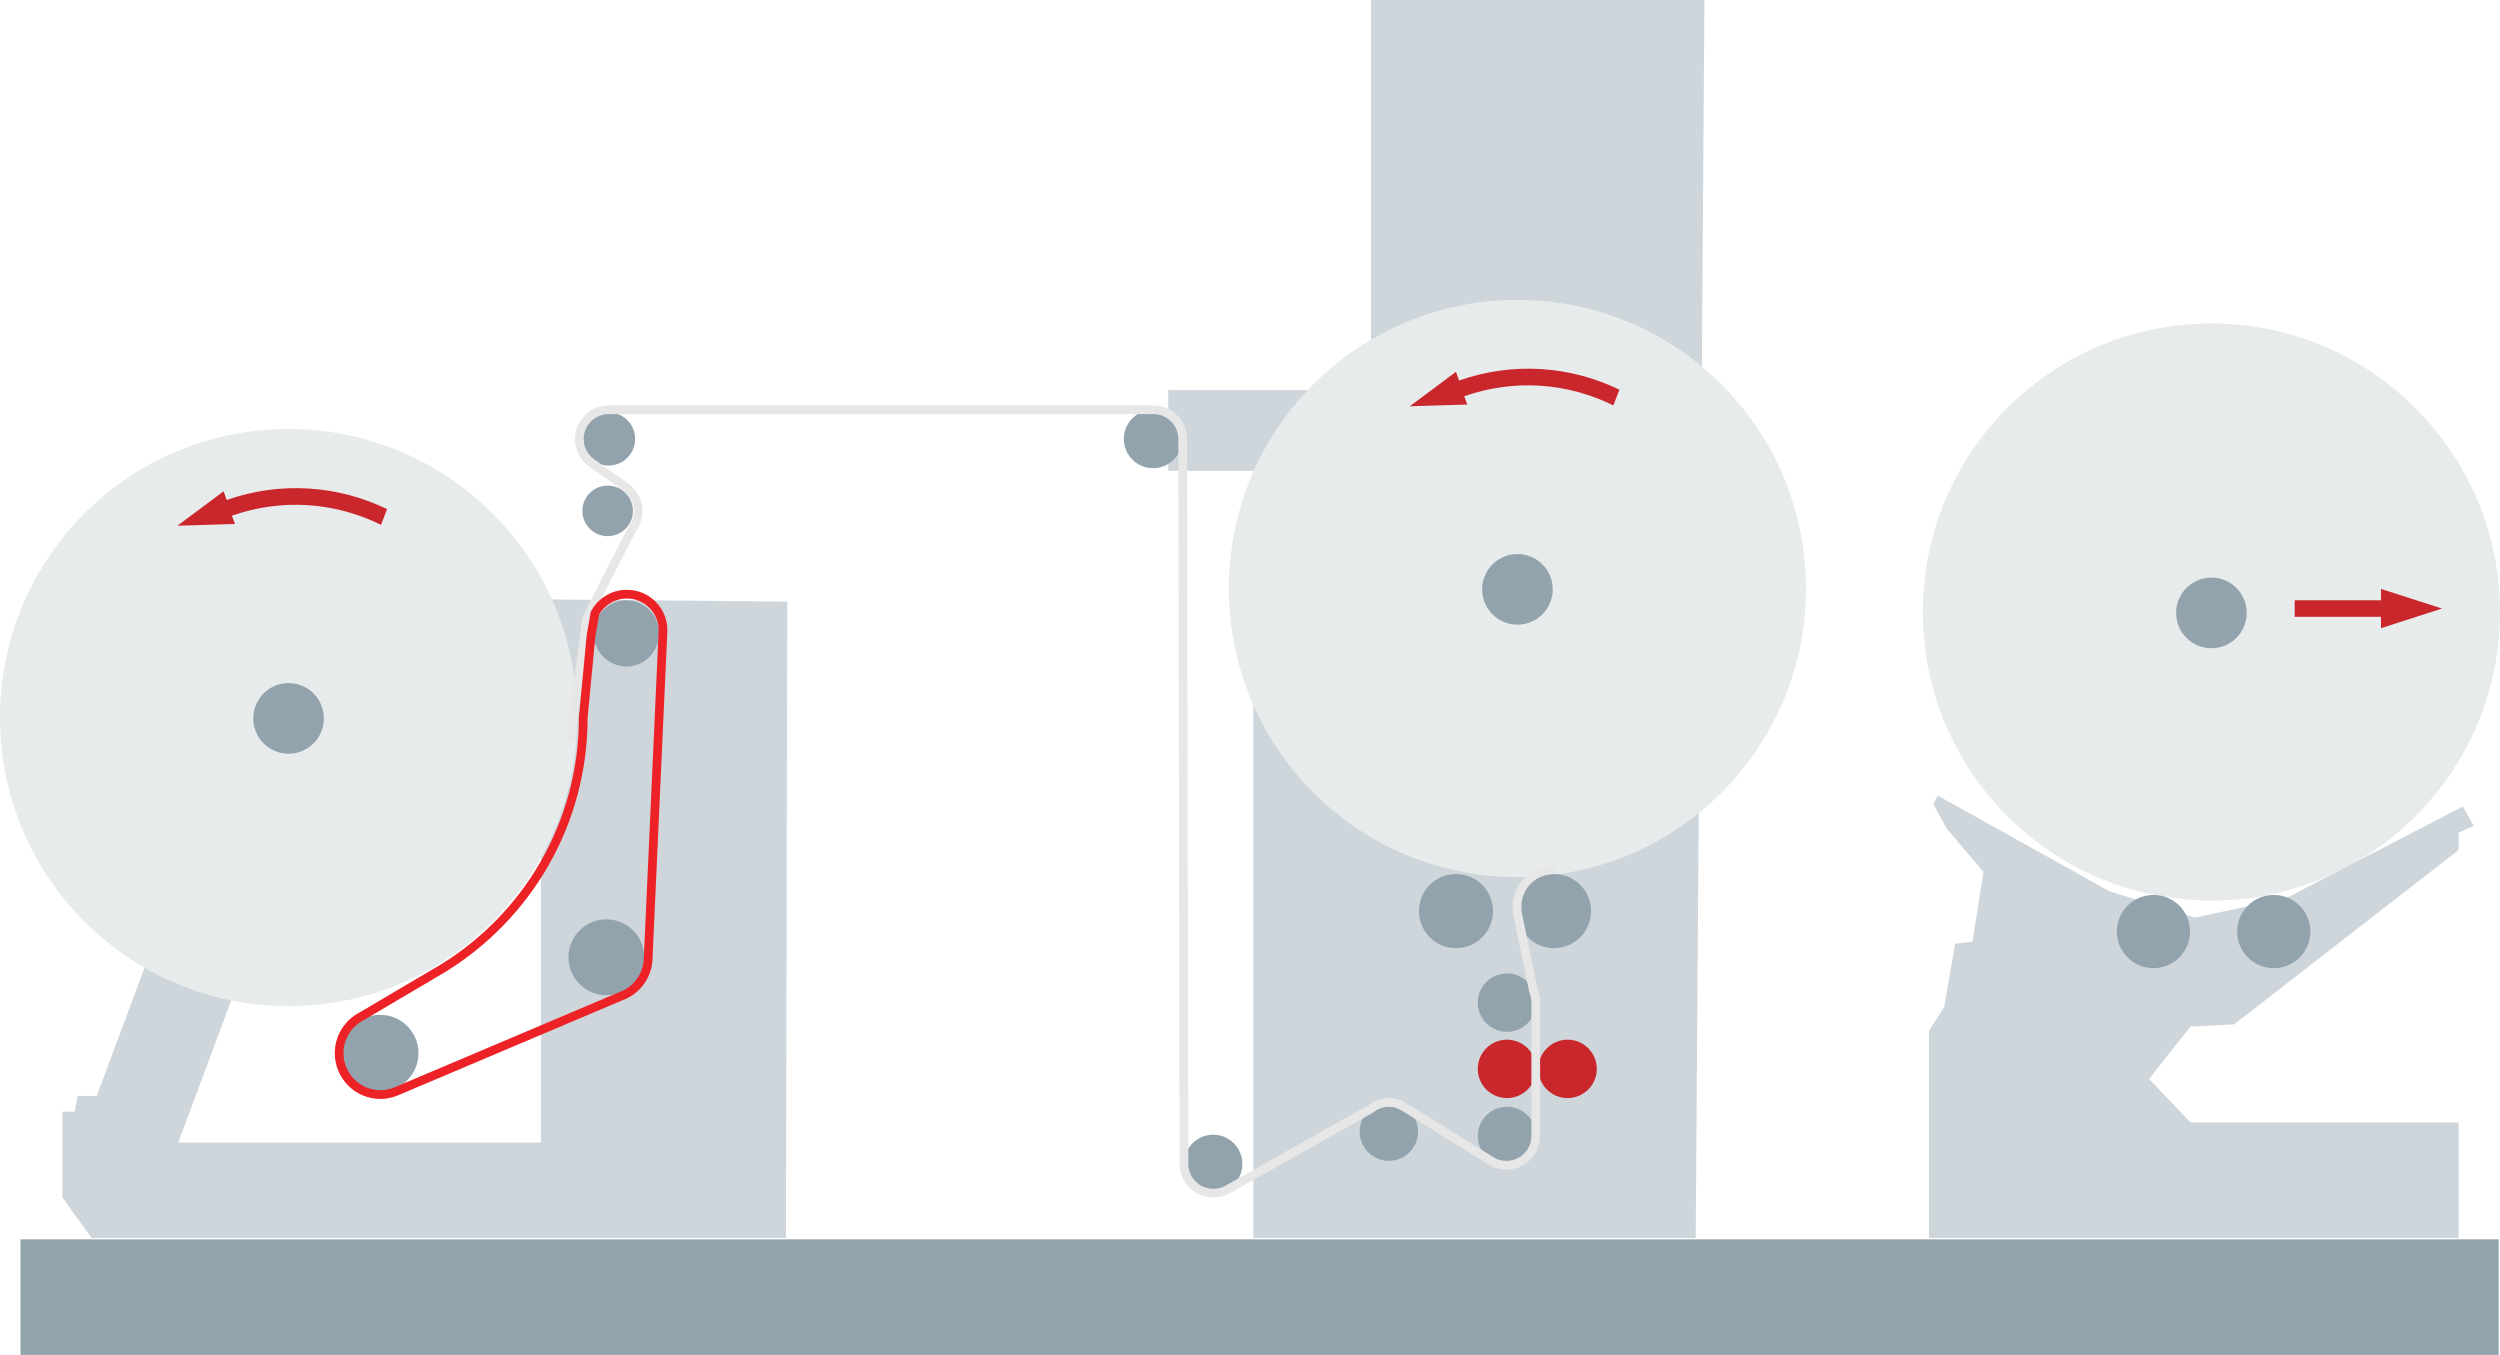 <?xml version="1.0" encoding="utf-8"?>
<!-- Generator: Adobe Illustrator 24.3.0, SVG Export Plug-In . SVG Version: 6.00 Build 0)  -->
<svg version="1.1" id="Layer_1" xmlns="http://www.w3.org/2000/svg" xmlns:xlink="http://www.w3.org/1999/xlink" x="0px" y="0px"
	 viewBox="0 0 573.5 310.8" style="enable-background:new 0 0 573.5 310.8;" xml:space="preserve">
<style type="text/css">
	.st0{fill:#CFD6DB;}
	.st1{fill:#E7EBEC;}
	.st2{fill:#92A3AD;}
	.st3{fill:#C9272C;}
	.st4{fill:none;stroke:#E7E7E7;stroke-width:2;stroke-miterlimit:10;}
	.st5{fill:none;stroke:#EC2227;stroke-width:2;stroke-miterlimit:10;}
</style>
<polygon class="st0" points="124.1,137.5 124.1,262.1 40.9,262.1 70.9,181.5 72.6,182.1 74.9,176 73.2,175.3 75.9,168 56,160.6 
	53.3,167.9 51.6,167.3 49.3,173.5 51,174.1 22.2,251.4 17.8,251.4 17.1,255 14.3,255 14.3,274.7 21,284 180.3,284 180.6,138 "/>
<polygon class="st0" points="391,0 314.5,0 314.5,89.5 268,89.5 268,108 287.5,108 287.5,284 389,284 "/>
<path class="st1" d="M132.4,164.6c0,36.6-29.6,66.2-66.2,66.2S0,201.2,0,164.6s29.6-66.2,66.2-66.2
	C102.7,98.4,132.4,128,132.4,164.6z"/>
<circle class="st2" cx="66.2" cy="164.8" r="8.1"/>
<path class="st1" d="M414.3,135c0,36.6-29.6,66.2-66.2,66.2c-36.6,0-66.2-29.6-66.2-66.2s29.6-66.2,66.2-66.2
	C384.7,68.8,414.3,98.5,414.3,135z"/>
<circle class="st2" cx="348.1" cy="135.2" r="8.1"/>
<path class="st1" d="M573.5,140.4c0,36.6-29.6,66.2-66.2,66.2c-36.6,0-66.2-29.6-66.2-66.2s29.6-66.2,66.2-66.2
	C543.8,74.2,573.5,103.9,573.5,140.4z"/>
<circle class="st2" cx="507.3" cy="140.6" r="8.1"/>
<ellipse class="st2" cx="143.7" cy="145.3" rx="7.5" ry="7.6"/>
<circle class="st2" cx="139.4" cy="117.2" r="5.8"/>
<circle class="st2" cx="139.6" cy="100.7" r="6.1"/>
<circle class="st2" cx="264.5" cy="100.7" r="6.7"/>
<circle class="st2" cx="278.3" cy="267" r="6.7"/>
<circle class="st2" cx="318.6" cy="259.6" r="6.7"/>
<circle class="st2" cx="345.7" cy="260.6" r="6.7"/>
<circle class="st3" cx="345.7" cy="245.2" r="6.7"/>
<circle class="st3" cx="359.6" cy="245.2" r="6.7"/>
<circle class="st2" cx="345.7" cy="230" r="6.7"/>
<circle class="st2" cx="334" cy="209" r="8.5"/>
<circle class="st2" cx="356.5" cy="209" r="8.5"/>
<circle class="st2" cx="87.2" cy="241.6" r="8.8"/>
<circle class="st2" cx="139.1" cy="219.6" r="8.7"/>
<polygon class="st0" points="442.5,236.5 446,231 448.5,216.5 452.5,216 455,200 446.5,190 443.5,184.5 444.5,182.5 484,204.5 
	503.5,210.5 524.5,206 565,185 567.5,189.5 564,191 564,195 512.5,235 502.5,235.5 493,247.5 502.5,257.5 564,257.5 564,284 
	442.5,284 "/>
<circle class="st2" cx="494" cy="213.7" r="8.4"/>
<circle class="st2" cx="521.6" cy="213.7" r="8.4"/>
<rect x="4.7" y="284.3" class="st2" width="568.5" height="26.5"/>
<path class="st4" d="M356.5,199.5c-4.7,0-8.5,3.8-8.5,8.5c0,0.8,0.1,1.6,0.3,2.4l3.5,17c0.3,0.8,0.5,1.7,0.5,2.6v30.6
	c0,3.7-3,6.7-6.7,6.7c-1.3,0-2.4-0.3-3.4-0.9l-19.8-12.3c-1.1-0.7-2.4-1.2-3.8-1.2c-1.6,0-3.1,0.6-4.2,1.5l-33,18.6
	c-0.9,0.5-2,0.7-3.1,0.7c-3.7,0-6.7-3-6.7-6.7l-0.3-166.3c0-3.7-3-6.7-6.7-6.7h-125c-3.7,0-6.7,3-6.7,6.7c0,2,0.9,3.8,2.3,5.1l8,5.7
	c1.9,1.2,3.2,3.3,3.2,5.7c0,1.4-0.4,2.7-1.2,3.8l-9.8,19.1c-0.8,1.4-1.2,3-1.2,4.6l-3.4,25.4"/>
<path class="st5" d="M136.5,140.6c1.4-2.5,4.1-4.3,7.3-4.3c4.6,0,8.3,3.7,8.3,8.3l-3.4,75c0,4.1-2.6,7.6-6.2,8.9l-51,21.6
	c-1.3,0.6-2.7,1-4.2,1c-5.3,0-9.5-4.3-9.5-9.5c0-3.8,2.2-7,5.4-8.6l18.3-10.8c19.4-11.9,32.3-33.2,32.3-57.6l1.8-18.9L136.5,140.6z"
	/>
<polygon class="st3" points="546.2,144.1 546.2,141.5 526.4,141.5 526.4,137.7 546.2,137.7 546.2,135.1 560.2,139.6 "/>
<path class="st3" d="M88.8,116.8c-11.1-5.4-24.3-6.5-36.8-2.1l-0.7-2l-10.6,7.9l13.2-0.4l-0.7-1.9c11.7-4.1,23.9-3,34.2,2.1
	L88.8,116.8z"/>
<path class="st3" d="M371.5,89.4c-11.1-5.4-24.3-6.5-36.8-2.1l-0.7-2l-10.6,7.9l13.2-0.4l-0.7-1.9c11.7-4.1,23.9-3,34.2,2.1
	L371.5,89.4z"/>
</svg>
